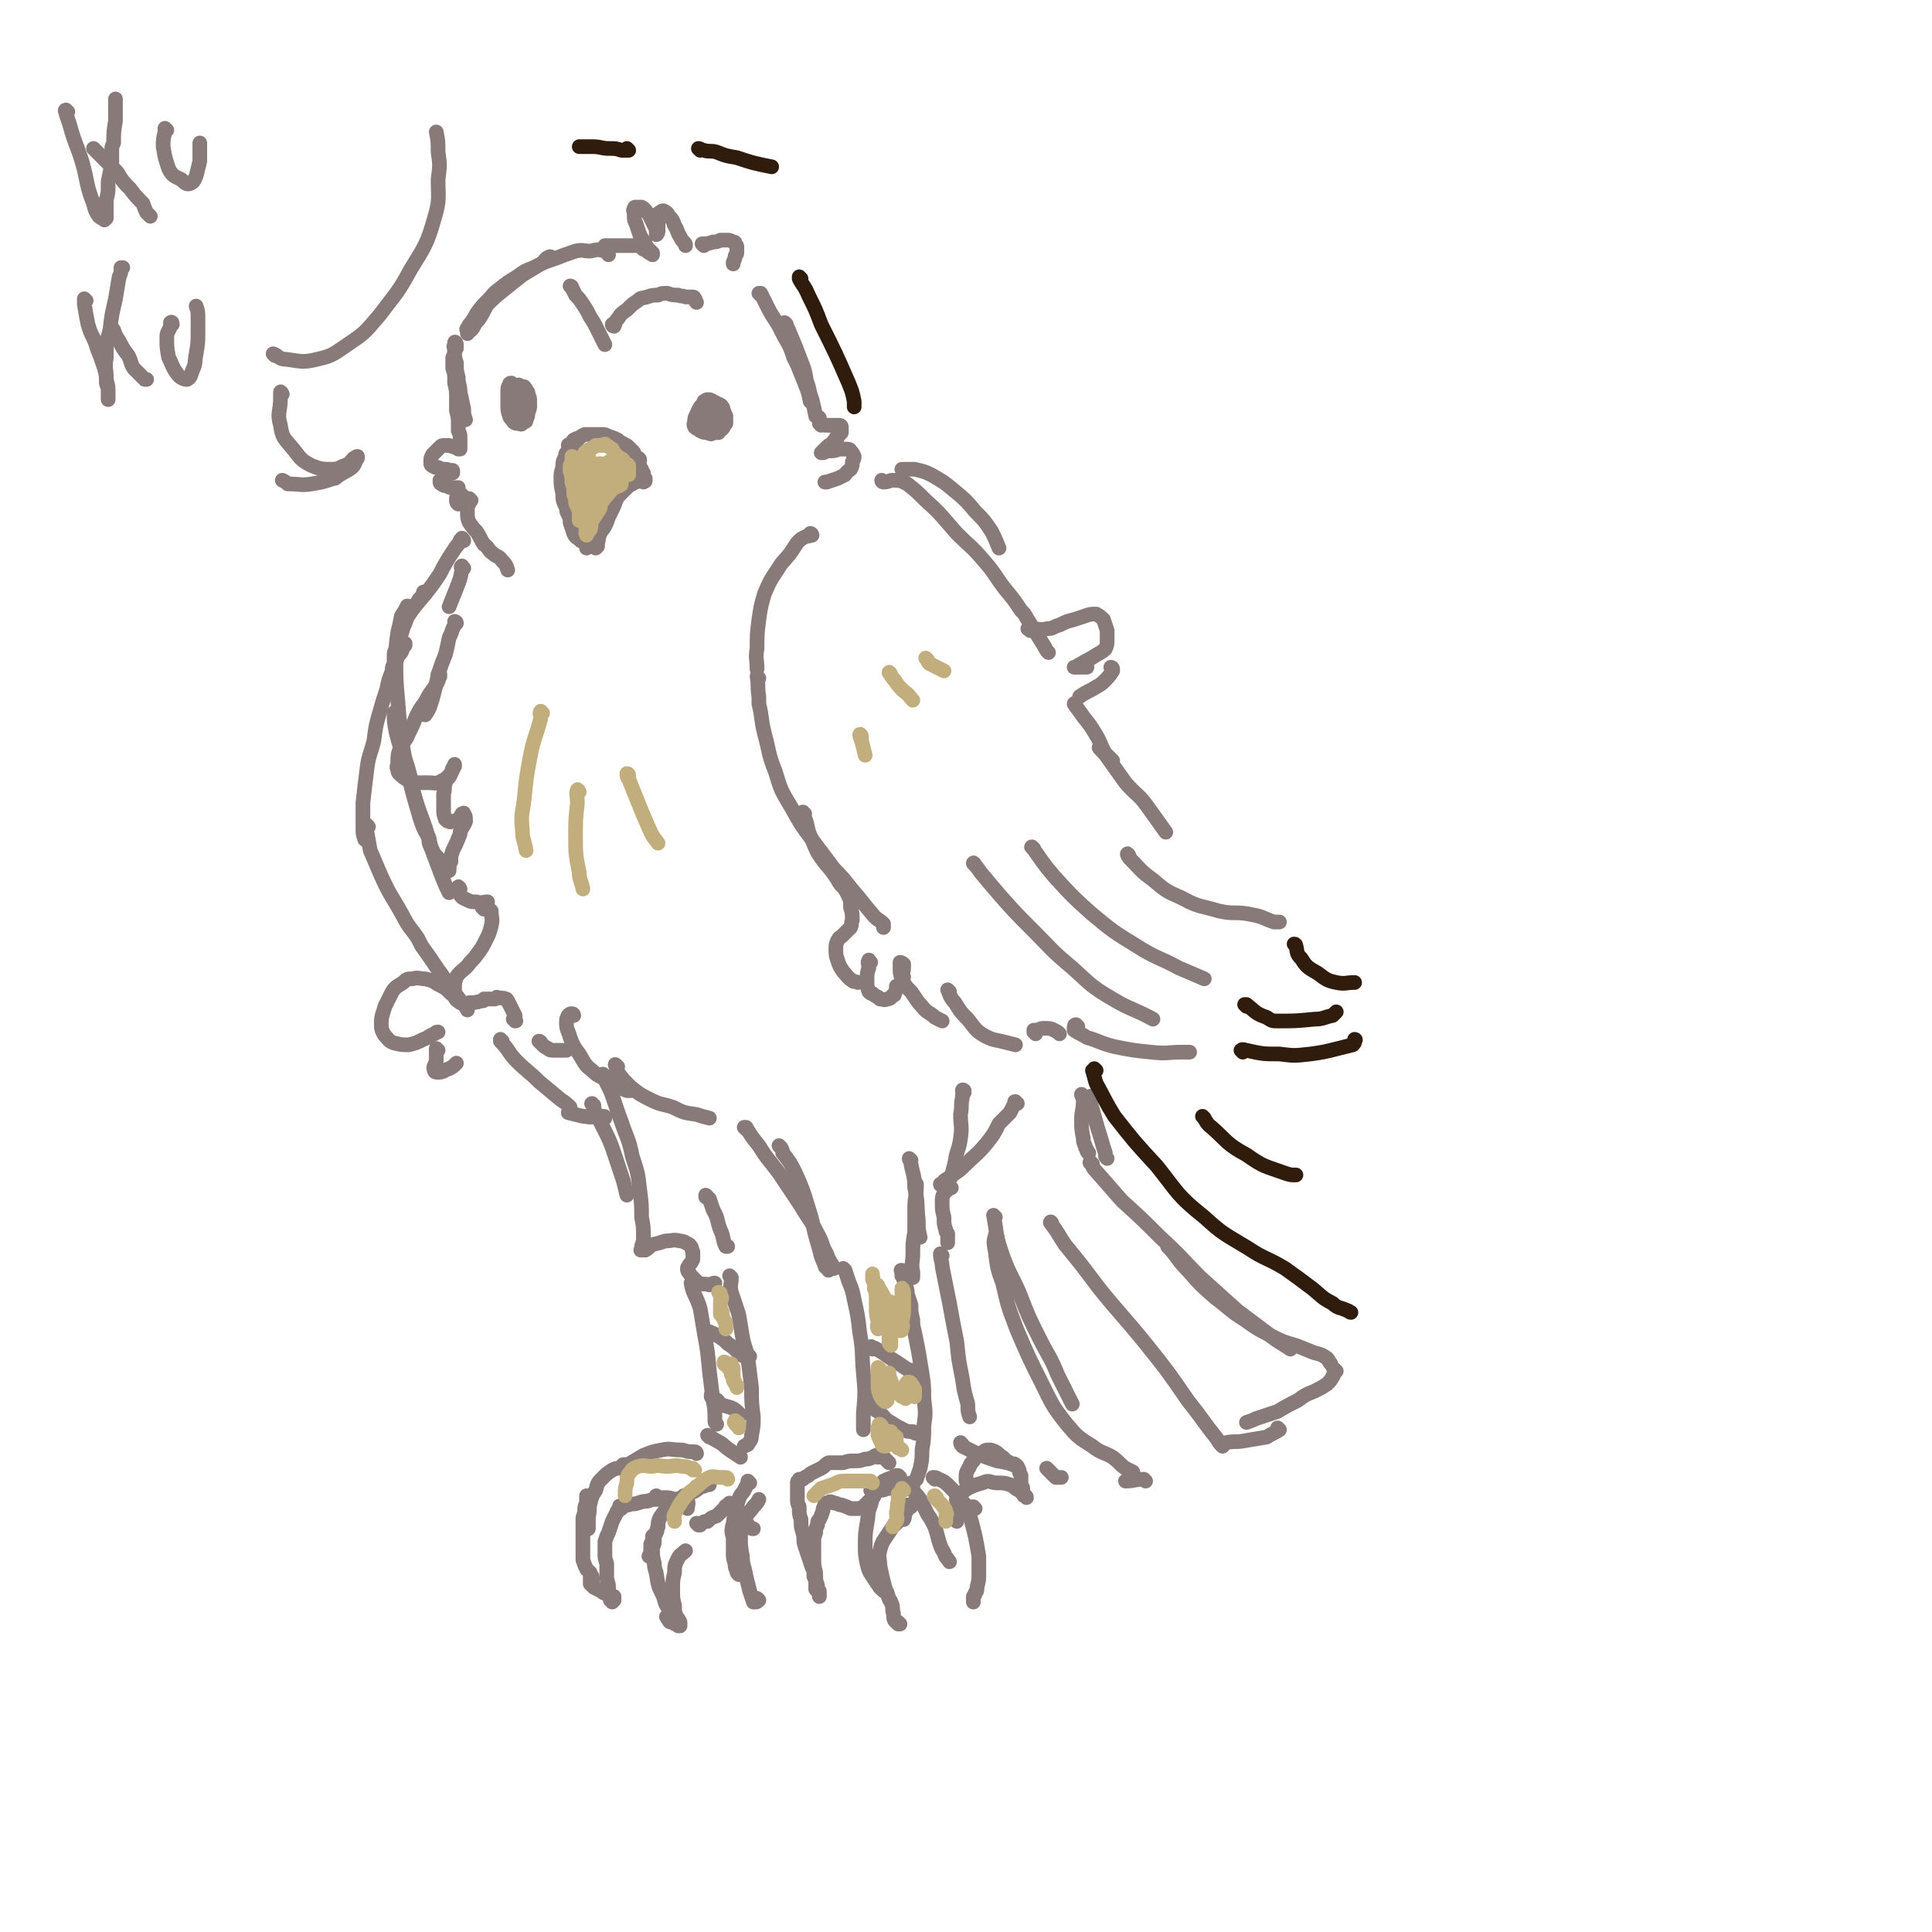 <svg viewBox='0 0 1054 1054' version='1.1' xmlns='http://www.w3.org/2000/svg' xmlns:xlink='http://www.w3.org/1999/xlink'><g fill='none' stroke='rgb(135,122,121)' stroke-width='8' stroke-linecap='round' stroke-linejoin='round'><path d='M315,245c0,0 0,-1 -1,-1 0,0 0,1 0,1 -1,0 -1,0 -2,1 -1,0 -1,0 -2,1 0,0 0,0 -1,0 -1,1 0,2 -1,3 0,0 0,0 0,0 -1,2 -1,2 -1,5 -1,3 -1,3 -1,6 0,4 0,4 1,8 0,4 0,4 2,8 0,3 1,3 2,6 0,1 0,1 0,2 1,3 1,3 2,6 1,2 1,2 3,3 1,2 2,1 4,2 0,1 0,2 0,3 '/><path d='M311,244c0,-1 0,-1 -1,-1 0,-1 1,0 1,0 0,-1 0,-1 1,-1 1,-1 0,-1 1,-2 2,-1 2,-1 3,-1 1,-1 1,-1 3,-2 2,0 2,0 4,0 2,0 2,0 5,0 2,0 2,0 4,1 3,1 3,1 5,2 1,1 1,1 3,2 1,1 1,0 3,2 1,1 1,1 2,2 1,1 1,1 1,2 '/><path d='M349,251c0,-1 -1,-1 -1,-1 0,0 0,0 0,0 1,0 0,0 0,1 0,0 0,0 0,1 0,1 0,1 0,1 1,1 1,1 1,1 0,1 0,1 1,2 0,1 0,1 1,2 0,1 0,1 0,1 0,1 0,1 1,2 0,0 0,0 0,1 0,0 0,0 0,0 0,0 0,0 0,0 0,1 0,0 0,0 0,0 0,0 0,0 0,0 0,0 0,0 '/><path d='M351,263c0,-1 0,-1 -1,-1 0,-1 0,0 0,0 0,0 0,0 -1,0 -1,0 -1,0 -2,1 -1,0 -1,0 -2,1 -2,1 -2,1 -3,2 -2,2 -2,2 -4,4 -1,1 -1,1 -2,3 -1,3 -1,3 -2,5 -1,2 -1,2 -2,4 -1,3 -1,3 -2,5 -1,2 -2,2 -3,5 -1,2 0,2 -1,4 0,1 0,1 0,2 -1,1 -1,1 -1,1 '/><path d='M385,220c0,0 -1,-1 -1,-1 0,1 0,1 0,2 0,2 0,2 0,4 0,2 -1,2 0,4 1,2 1,2 3,3 1,1 1,1 2,2 0,0 1,0 1,0 1,0 1,0 2,-1 1,-1 1,-1 1,-2 0,-2 0,-2 0,-4 0,-2 1,-3 0,-4 -1,-3 -2,-3 -4,-4 -1,-1 -2,-1 -3,-1 -1,0 -2,1 -2,2 -2,2 -2,3 -2,5 -1,2 -1,2 -1,4 1,2 1,3 2,4 0,1 1,2 2,2 2,1 2,0 4,1 1,0 1,0 3,0 1,-1 0,-1 1,-2 1,0 1,0 1,0 1,-1 1,-2 2,-3 0,-2 0,-2 0,-4 -1,-2 -1,-3 -2,-4 -2,-2 -2,-2 -5,-3 -1,0 -2,-1 -3,0 -1,0 -1,1 -1,2 -1,2 0,2 0,4 '/><path d='M283,212c0,0 -1,0 -1,-1 0,0 0,1 0,1 -1,0 -1,0 -2,0 0,0 0,0 0,0 -1,2 -1,2 0,4 0,2 0,2 1,3 1,2 1,2 2,4 0,1 0,1 1,2 1,0 1,0 1,0 1,0 1,0 1,-1 1,-2 1,-2 2,-4 0,-1 1,-2 0,-3 0,-2 0,-2 0,-3 -1,-1 -1,-2 -2,-3 -1,0 -1,0 -3,-1 0,0 -1,0 -1,1 -1,1 -1,1 -2,2 0,2 0,2 0,4 0,4 0,4 1,8 1,2 1,2 2,3 1,0 1,1 2,1 1,-1 1,-1 1,-1 1,-2 1,-2 1,-4 1,-2 1,-2 1,-4 0,-2 1,-2 0,-4 -1,-1 -1,-1 -3,-2 -2,-2 -2,-1 -4,-3 -1,-1 -1,-1 -2,-2 -1,0 -1,0 -1,1 -1,1 -1,2 -1,4 0,3 1,3 1,5 1,3 1,3 2,5 0,1 0,1 1,2 1,0 1,0 2,0 1,0 1,1 2,0 1,0 1,0 2,-1 1,-1 1,-1 1,-2 0,-2 0,-2 0,-4 0,-1 0,-2 -1,-3 -1,-1 -1,-1 -2,-2 -2,-1 -2,-1 -3,-1 -1,1 -1,1 -1,3 -1,1 -1,1 -1,3 0,3 0,3 1,6 0,2 1,2 2,4 1,0 1,1 2,1 0,0 0,0 1,0 1,0 1,0 1,-1 1,-2 1,-2 1,-4 1,-2 1,-2 1,-4 0,-2 0,-2 -1,-4 -1,-2 -1,-2 -3,-4 -2,-1 -2,-2 -4,-2 -1,0 -1,-1 -2,0 -1,1 -1,2 -2,4 0,3 0,3 0,6 0,3 0,3 1,6 0,1 1,1 2,3 1,1 1,1 3,1 1,0 1,1 2,0 1,-1 1,-1 1,-2 1,-2 1,-2 2,-4 1,-3 1,-3 1,-6 0,-2 0,-2 -1,-4 -1,-1 -1,-1 -3,-2 -1,-1 -1,0 -2,-1 '/><path d='M385,222c0,0 -1,-1 -1,-1 0,0 1,0 1,0 -1,0 -1,0 -2,0 0,1 -1,1 -1,2 -1,2 -1,2 -1,3 0,2 0,2 0,5 0,1 0,2 1,3 1,1 1,1 2,1 1,1 1,1 2,1 1,0 2,0 3,0 1,-1 1,-1 2,-2 0,-1 1,-1 1,-2 0,-1 0,-1 0,-3 0,-2 0,-2 -1,-4 0,-1 0,-2 -1,-3 -1,-1 -1,-1 -3,-2 -1,0 -1,0 -2,0 -2,1 -2,1 -3,2 -1,2 -1,2 -2,4 0,1 -1,1 -1,3 0,2 -1,2 0,4 1,1 2,1 3,2 2,1 2,1 4,1 2,1 2,1 3,0 2,0 2,-1 3,-2 1,-2 1,-2 1,-4 1,-2 1,-2 1,-4 0,-2 1,-3 0,-4 -1,-2 -2,-1 -4,-2 -1,-1 -2,-1 -3,0 -1,0 -1,0 -1,1 -1,1 -1,1 -1,2 0,1 0,1 0,1 '/><path d='M301,141c0,0 0,-1 -1,-1 -3,1 -2,2 -5,4 -5,3 -5,3 -10,6 -5,4 -5,4 -10,8 -5,4 -5,4 -9,8 -2,3 -2,4 -4,7 -1,2 -2,2 -3,4 -1,2 -1,2 -2,3 -1,1 -1,1 -2,1 0,0 0,1 0,1 0,0 0,0 0,0 0,-1 0,-1 0,-2 0,0 -1,0 0,-1 1,-2 1,-2 2,-3 2,-3 2,-3 3,-5 3,-4 3,-4 6,-7 3,-3 3,-4 6,-6 5,-4 5,-4 10,-7 4,-3 4,-3 9,-5 6,-3 6,-3 12,-5 5,-2 5,-2 11,-4 4,-1 4,0 8,0 4,-1 5,-1 8,0 1,0 1,1 2,2 '/><path d='M331,135c0,0 -1,-1 -1,-1 0,0 1,0 2,0 4,0 4,0 7,0 3,0 3,0 6,0 2,0 2,0 4,0 1,1 1,1 2,2 1,0 1,0 2,1 1,1 1,1 2,1 0,1 0,0 1,1 0,0 0,0 0,0 0,0 0,0 0,0 0,-1 0,-1 0,-1 -1,-1 -1,-1 -2,-2 -1,-1 -1,-1 -2,-3 -2,-3 -2,-3 -3,-5 -1,-3 -1,-3 -2,-6 -1,-2 -1,-2 -1,-4 0,-1 0,-1 0,-2 0,-1 -1,-1 0,-2 0,-1 0,-1 1,-1 1,0 2,0 3,0 2,1 2,2 4,4 1,2 1,2 2,4 1,2 1,2 2,4 0,1 0,1 0,2 1,1 0,1 0,1 0,0 0,0 0,0 1,-1 1,-1 1,-2 0,-2 0,-2 0,-4 0,-2 -1,-2 0,-4 0,-1 0,-2 1,-2 1,-1 1,-1 2,-1 2,1 2,1 3,3 2,2 2,2 3,5 2,3 1,3 3,6 1,2 1,2 2,3 1,1 1,1 1,2 '/><path d='M384,134c0,0 -1,-1 -1,-1 0,0 1,0 1,0 2,0 2,0 5,-1 2,0 2,0 4,-1 2,0 2,0 4,0 1,0 1,0 3,1 1,0 1,0 1,1 1,1 1,1 1,2 0,1 0,1 0,3 0,1 -1,1 -1,2 0,1 0,1 -1,3 0,0 0,0 0,1 '/><path d='M312,157c0,0 -1,-1 -1,-1 0,0 1,0 1,1 1,2 1,2 2,4 2,2 2,2 4,5 2,3 2,3 4,7 2,3 2,3 4,7 1,2 1,2 2,4 1,2 1,2 2,4 '/><path d='M335,178c0,0 -1,0 -1,-1 0,0 1,1 1,1 1,-2 0,-2 2,-4 2,-3 2,-3 5,-5 3,-3 3,-3 6,-5 2,-2 2,-1 5,-2 3,-1 3,-1 6,-1 2,-1 2,-1 5,-1 3,1 3,1 6,1 2,1 2,0 4,1 2,0 2,0 4,0 1,0 1,1 1,1 1,1 0,1 1,2 '/><path d='M249,188c0,-1 -1,-2 -1,-1 0,1 0,2 0,4 0,4 0,4 1,7 0,4 0,4 1,8 0,4 1,4 1,8 1,4 1,5 2,9 0,3 0,3 1,6 '/><path d='M249,190c-1,0 -1,-1 -1,-1 -1,0 0,0 0,1 0,3 0,3 -1,5 0,3 0,3 0,6 1,3 1,3 1,6 0,1 0,1 0,2 1,4 1,4 1,8 0,4 0,4 0,7 1,4 1,4 1,7 0,2 0,2 0,4 1,2 1,2 1,4 0,1 0,1 0,2 0,1 0,1 0,2 0,1 0,1 0,1 0,0 0,0 0,1 0,0 0,0 0,0 0,0 0,0 0,0 0,0 0,0 0,0 0,0 0,0 -1,0 -1,-1 -1,-1 -2,-1 -1,-1 -1,0 -3,-1 -1,0 -1,0 -2,0 -2,0 -2,0 -3,1 -1,1 -1,1 -2,2 -1,1 -1,1 -2,2 -1,2 -1,2 -1,3 0,1 0,1 0,2 0,0 0,1 1,1 1,1 1,1 3,1 2,1 2,1 4,1 1,0 1,0 2,1 1,0 2,-1 2,0 0,0 0,0 0,1 '/><path d='M243,262c0,-1 -1,-1 -1,-1 0,0 0,0 0,0 -1,1 -1,1 -2,1 0,1 0,1 0,1 0,1 1,1 1,1 1,1 1,1 3,1 1,1 1,1 3,1 1,0 1,0 3,0 '/><path d='M253,271c-1,0 -1,-1 -1,-1 -1,0 0,0 0,0 0,1 -1,1 -2,1 -1,0 -1,0 -1,1 0,0 0,0 0,1 0,1 0,1 1,2 '/><path d='M257,273c0,0 -1,-1 -1,-1 0,0 0,0 0,1 0,2 0,2 -1,3 0,2 0,2 0,4 0,2 0,3 1,5 2,3 2,3 4,5 2,3 2,4 4,7 3,2 2,3 5,5 2,2 3,1 5,4 2,2 2,2 3,5 '/><path d='M448,232c0,0 -1,-1 -1,-1 0,0 0,0 1,0 1,1 2,1 3,1 2,0 2,0 4,0 1,0 1,0 3,0 0,0 1,0 1,1 0,0 0,0 0,1 0,0 0,0 0,0 0,1 0,1 0,2 -1,1 -1,1 -2,2 0,1 0,1 -1,1 -1,2 -1,1 -2,3 -2,1 -2,1 -4,3 0,0 0,0 0,0 -1,1 -1,1 -2,2 0,0 0,0 1,0 1,0 1,-1 3,-1 3,0 3,0 6,-1 2,0 2,0 4,0 2,0 2,1 2,1 1,1 1,1 2,3 0,1 0,1 -1,3 0,2 0,2 -1,4 -1,1 -2,1 -3,3 -2,1 -2,1 -4,2 -3,1 -3,1 -6,2 -1,0 -1,0 -1,0 '/><path d='M429,177c0,0 -1,-1 -1,-1 1,2 2,3 3,6 3,7 3,7 6,15 2,5 2,5 3,11 2,5 1,5 3,10 1,4 1,4 2,9 1,0 1,0 2,1 '/><path d='M415,161c0,0 -1,-1 -1,-1 0,0 1,0 1,0 2,4 2,4 4,8 3,6 4,6 7,12 1,2 1,2 2,4 3,5 3,5 5,11 1,2 1,2 2,4 2,5 2,5 4,10 2,5 2,5 3,10 '/><path d='M253,310c-1,0 -1,-2 -1,-1 -1,0 0,1 0,2 -1,5 -1,5 -3,10 -2,5 -2,5 -4,10 '/><path d='M253,295c0,-1 -1,-1 -1,-1 0,-1 0,0 0,0 0,1 -1,0 -1,1 -1,2 -1,2 -2,3 -2,3 -2,3 -4,6 -3,5 -3,5 -5,9 -4,6 -4,6 -8,11 -5,6 -5,6 -10,12 '/><path d='M232,324c0,0 -1,-1 -1,-1 0,0 1,1 0,1 -1,2 -2,2 -3,4 -2,3 -2,3 -4,6 -2,3 -2,3 -3,6 -2,4 -1,4 -3,8 -1,3 -1,3 -2,6 -1,2 -1,2 -1,4 0,2 0,2 0,4 0,1 -1,1 -1,3 '/><path d='M223,332c0,-1 -1,-2 -1,-1 -1,2 -1,2 -3,5 -1,5 -1,5 -2,9 -1,7 -1,7 -1,14 0,11 0,12 1,23 1,13 1,13 3,27 2,11 2,11 5,23 2,7 2,7 4,14 2,6 2,6 5,11 1,5 1,5 3,9 1,1 1,1 2,2 '/><path d='M216,390c0,0 -1,-2 -1,-1 0,4 0,5 1,10 2,9 3,9 6,18 3,10 2,10 5,20 3,10 4,10 7,21 0,2 0,2 1,4 3,8 3,8 6,16 2,5 2,5 4,9 '/><path d='M249,340c0,0 -1,-1 -1,-1 0,0 1,0 1,1 -1,1 -1,1 -2,3 -1,3 -1,3 -2,5 -1,5 -1,5 -2,9 -2,5 -2,5 -4,11 -1,5 -1,5 -2,9 -1,4 -1,4 -2,7 -1,3 -1,3 -3,6 '/><path d='M240,369c0,0 -1,-1 -1,-1 0,0 1,0 1,0 -1,4 -1,4 -3,7 -3,4 -3,4 -5,8 -3,4 -3,4 -5,8 -2,5 -2,5 -4,9 -2,5 -3,4 -5,9 -1,3 -1,3 -1,7 0,2 -1,2 0,4 0,2 1,2 3,4 3,2 3,2 7,3 3,0 3,0 7,0 3,0 4,1 7,-1 2,-1 2,-1 4,-3 2,-2 1,-2 2,-4 1,-1 1,-1 1,-2 0,0 0,0 0,1 -1,2 -1,2 -2,4 -1,3 -2,2 -3,5 -1,3 0,3 -1,6 0,1 0,1 0,2 0,3 0,3 0,7 0,2 0,2 1,5 1,1 1,1 2,1 1,1 1,0 1,0 2,0 2,0 3,0 2,-2 2,-2 3,-4 1,0 1,-1 1,0 1,1 1,2 1,4 -1,3 -2,3 -3,6 0,0 0,1 0,1 -2,5 -2,5 -4,9 -1,3 -1,3 -1,6 -1,2 -1,2 -1,5 0,0 0,0 0,0 '/><path d='M251,485c0,0 -1,-2 -1,-1 0,1 0,2 1,4 1,2 2,2 4,3 2,1 2,1 5,1 3,1 3,0 6,0 '/><path d='M493,257c0,0 -1,-1 -1,-1 0,0 0,0 1,0 3,0 3,0 6,0 4,1 5,1 9,3 7,4 7,4 13,9 6,5 6,5 11,11 5,5 5,5 9,11 2,4 2,4 4,9 '/><path d='M482,263c0,0 -1,0 -1,-1 0,0 0,1 1,1 3,0 3,-1 5,-1 4,0 4,0 8,2 5,4 5,4 10,9 9,8 9,9 17,18 7,7 8,7 14,14 7,8 6,8 12,16 5,6 5,6 9,12 2,2 2,2 3,4 5,8 5,8 10,16 1,2 1,2 2,3 '/><path d='M562,344c0,-1 -2,-1 -1,-1 0,-1 1,0 2,0 4,0 4,1 8,0 4,0 3,-1 7,-2 4,-2 4,-2 8,-3 3,-1 3,-1 6,-2 3,-1 3,-1 6,-1 2,1 3,2 4,3 1,3 1,3 2,6 0,2 0,2 0,5 0,2 0,3 -1,5 -2,2 -3,2 -6,4 -3,2 -4,2 -7,4 -2,1 -2,1 -3,2 0,0 -1,0 -1,0 1,0 1,0 2,0 2,0 2,0 5,0 '/><path d='M607,365c0,0 -1,-1 -1,-1 0,0 1,0 1,1 0,0 0,1 0,1 -2,3 -2,3 -5,6 -2,2 -3,2 -6,4 -4,2 -4,2 -7,4 '/><path d='M587,385c0,0 -1,-2 -1,-1 2,3 3,4 5,7 4,5 4,5 7,10 3,5 2,5 5,10 2,2 2,2 4,4 '/><path d='M601,409c-1,0 -2,-2 -1,-1 1,2 2,2 4,5 5,7 5,7 10,14 6,7 7,6 12,13 5,7 5,7 10,14 '/><path d='M443,292c0,0 0,-1 -1,-1 0,0 0,0 0,1 -1,1 -1,0 -3,1 -2,1 -2,1 -4,3 -2,3 -2,3 -4,6 -4,5 -4,4 -7,9 -4,6 -4,6 -7,13 -2,7 -2,7 -3,14 -1,8 -1,8 -1,16 -1,5 0,5 0,11 '/><path d='M414,370c0,0 -1,-1 -1,-1 0,0 0,0 0,0 1,5 0,5 1,11 0,2 0,2 0,4 2,8 1,8 3,16 3,11 2,11 6,21 3,10 3,10 9,20 5,9 5,9 11,17 6,8 6,8 12,16 7,7 6,7 13,15 4,5 4,5 9,11 2,2 3,2 5,4 0,1 0,1 0,2 '/><path d='M439,444c0,0 -1,-1 -1,-1 0,0 0,1 1,3 2,5 1,5 3,10 2,4 2,5 4,9 5,8 6,7 11,15 2,4 3,3 5,7 2,4 2,4 2,8 1,3 1,4 1,7 -1,2 0,2 -1,4 -2,2 -2,2 -4,4 -2,2 -2,1 -3,3 -1,2 -1,3 -1,5 0,3 0,3 1,6 1,3 1,3 3,6 2,2 2,3 5,5 1,1 1,0 3,1 '/><path d='M475,525c-1,0 -1,-2 -1,-1 -1,1 0,2 0,4 -1,3 -1,3 -1,7 0,3 0,3 1,6 1,1 1,1 2,1 1,1 1,1 3,2 0,0 0,0 1,1 2,0 2,1 4,0 2,0 2,-1 3,-2 1,0 1,0 1,-1 1,-2 1,-2 1,-4 '/><path d='M493,533c-1,-1 -1,-1 -1,-1 -1,-1 0,0 0,0 1,-2 1,-3 1,-6 0,0 -1,-1 -2,-1 0,1 0,2 0,3 0,3 0,3 1,6 2,4 2,4 5,7 3,4 3,5 6,8 3,4 4,3 7,6 2,1 2,1 4,2 '/><path d='M518,541c0,0 -1,-1 -1,-1 1,2 1,4 4,7 3,5 3,5 7,9 4,5 4,6 9,9 4,2 4,2 9,3 4,1 4,1 8,2 '/><path d='M565,564c0,-1 0,-1 -1,-1 0,0 1,0 1,0 0,0 -1,0 -1,-1 0,0 1,0 2,0 2,-1 2,-1 4,-1 3,0 3,0 5,1 2,1 2,1 3,2 '/><path d='M588,560c-1,0 -1,-1 -1,-1 -1,0 -1,1 -1,2 0,0 0,1 0,1 3,2 4,2 7,4 7,2 7,3 15,5 10,2 10,2 20,3 9,1 9,0 17,0 2,0 2,0 4,0 '/><path d='M532,472c0,0 -1,-2 -1,-1 1,1 2,2 4,5 5,6 5,6 11,13 8,9 8,9 17,18 11,11 10,11 22,21 10,9 10,10 22,17 10,6 11,5 22,11 '/><path d='M564,463c0,0 -2,-1 -1,-1 5,7 6,9 12,16 10,11 10,11 20,20 12,10 12,10 25,18 11,7 12,6 23,12 7,3 7,3 14,6 '/><path d='M616,467c0,0 -1,-2 -1,-1 0,0 0,1 2,3 5,5 5,6 12,11 7,6 7,6 16,10 9,5 10,4 20,7 9,2 9,0 18,2 6,1 6,2 12,4 2,0 2,0 3,0 '/><path d='M264,496c0,0 -1,-1 -1,-1 0,0 0,0 1,0 1,0 1,0 2,0 1,1 1,1 2,2 0,4 1,4 0,8 -1,4 -1,4 -3,8 -2,4 -2,4 -5,8 -2,3 -3,3 -5,6 -3,3 -4,3 -6,6 -1,3 -1,3 -1,7 -1,2 -1,2 0,4 1,2 2,2 3,3 2,1 3,1 5,0 3,0 3,0 7,-1 1,0 1,0 1,-1 3,0 3,0 6,0 1,-1 1,-1 1,-1 3,1 3,0 5,1 1,0 0,1 1,1 1,2 1,2 2,4 0,0 0,0 0,0 1,2 1,2 2,4 0,0 0,0 0,0 0,1 0,1 0,2 0,0 0,0 0,0 0,1 1,1 0,1 0,0 0,0 0,0 0,-1 0,-1 -1,-1 0,0 0,0 0,0 '/><path d='M295,569c0,0 -1,-1 -1,-1 1,0 1,1 2,2 1,1 1,1 3,2 1,1 1,1 3,1 3,0 3,0 7,0 '/><path d='M313,554c0,0 0,-1 -1,-1 -1,0 -1,0 -2,1 -1,2 -1,2 -1,4 0,4 1,4 2,8 2,5 2,5 5,9 3,5 3,6 7,9 4,4 5,3 10,6 4,3 4,3 9,5 1,0 1,0 2,0 '/><path d='M337,582c-1,0 -2,-2 -1,-1 0,1 0,2 1,4 3,4 3,4 7,8 5,4 5,4 11,7 6,3 6,2 12,4 6,3 6,3 13,4 3,1 3,1 7,2 '/><path d='M324,603c0,0 -2,-1 -1,-1 2,6 3,7 6,13 4,8 4,8 7,17 2,6 2,6 4,12 1,4 1,4 2,8 '/><path d='M330,587c-1,0 -1,-1 -1,-1 -1,0 0,0 0,1 2,4 2,4 4,8 3,8 3,9 6,17 3,9 4,9 6,19 3,9 3,9 4,18 1,8 1,8 1,15 1,5 1,5 1,11 0,2 0,2 -1,5 0,1 0,1 0,2 0,0 -1,0 0,0 1,0 1,0 2,0 2,-1 2,-2 4,-3 4,-1 4,-1 7,-2 4,0 4,-1 8,0 2,0 3,1 5,2 2,2 1,2 2,4 0,2 0,2 0,4 -1,2 -1,2 -2,3 0,1 -1,1 -1,2 0,2 1,2 2,4 1,1 1,1 3,3 0,0 0,1 1,1 3,1 3,0 6,1 1,0 1,-1 3,-1 '/><path d='M386,653c0,0 -1,-1 -1,-1 0,0 0,0 0,1 1,1 1,0 2,1 1,3 1,3 2,6 3,5 2,6 4,11 2,4 1,5 3,9 0,0 0,0 1,0 '/><path d='M407,616c0,-1 0,-1 -1,-1 0,0 1,0 1,0 3,5 3,5 7,10 5,8 5,7 11,15 6,9 6,9 12,18 4,7 5,7 9,15 3,5 2,6 5,11 1,3 1,3 3,6 0,1 0,1 1,2 '/><path d='M426,626c0,0 -1,-1 -1,-1 1,1 2,2 2,4 4,5 4,5 7,11 4,9 4,9 7,19 3,9 2,9 5,19 2,6 1,6 4,12 0,2 1,1 2,3 '/><path d='M526,596c0,-1 -1,-1 -1,-1 0,-1 1,0 1,0 -1,2 -1,2 -1,4 -1,4 0,4 -1,9 0,6 1,6 0,13 -1,7 -2,6 -3,13 -1,4 -1,4 -2,8 '/><path d='M555,602c-1,0 -1,-1 -1,-1 -1,0 0,0 0,0 0,1 0,1 -1,2 -1,2 -1,2 -2,4 -3,3 -3,3 -6,6 -3,6 -3,6 -7,11 -5,6 -6,6 -12,12 -4,4 -4,3 -9,7 -2,1 -2,1 -3,3 -1,0 -1,0 -1,0 0,1 1,0 1,0 '/><path d='M519,648c0,0 -1,-1 -1,-1 0,0 0,0 0,0 -1,1 -1,1 -1,2 -1,1 -1,1 -2,2 -1,2 -1,2 -1,5 0,4 0,4 1,8 0,4 0,4 1,7 0,1 0,1 1,2 0,3 0,3 0,5 '/><path d='M500,647c0,-1 -1,-1 -1,-1 0,-1 1,0 1,0 0,7 -1,7 -1,13 0,7 0,7 0,13 -1,6 -1,6 -1,12 0,5 -1,5 0,10 0,2 0,2 0,3 '/><path d='M497,633c0,0 -1,-1 -1,-1 0,1 1,1 1,3 1,6 2,6 2,13 2,9 1,9 2,18 0,5 0,5 1,9 '/><path d='M461,693c0,0 -1,-1 -1,-1 0,0 0,0 1,1 0,0 0,0 0,0 1,3 1,3 2,6 2,5 2,5 3,10 2,9 2,9 3,18 2,11 1,11 2,22 1,11 1,11 0,22 0,5 0,5 0,9 '/><path d='M493,694c-1,0 -1,-1 -1,-1 -1,0 0,0 0,0 0,1 0,2 0,3 0,0 0,0 1,1 0,0 0,0 0,1 1,2 1,2 1,3 1,3 1,3 1,5 1,3 1,3 2,6 0,4 0,4 1,8 0,3 0,3 1,7 1,5 1,5 2,10 1,6 1,6 2,12 1,7 1,7 1,14 1,8 1,8 0,15 0,7 0,7 -1,13 0,5 0,5 -1,10 -1,3 -1,3 -2,6 '/><path d='M476,736c0,-1 -1,-2 -1,-1 2,0 3,1 5,2 5,3 4,3 9,6 3,2 3,2 6,4 2,1 2,0 4,1 2,0 2,0 3,0 '/><path d='M476,765c0,0 -1,-2 -1,-1 0,0 0,1 1,3 1,2 1,2 3,3 4,3 3,4 7,6 3,2 3,2 7,4 2,1 2,1 5,1 1,1 1,1 3,1 '/><path d='M481,794c0,0 -1,-1 -1,-1 1,1 2,2 3,3 1,1 1,1 2,2 '/><path d='M378,701c0,0 -1,-1 -1,-1 1,6 3,7 5,14 1,6 1,6 2,12 2,11 2,11 3,22 1,8 1,8 2,16 1,5 1,5 1,11 0,1 0,1 1,2 '/><path d='M399,697c0,0 -1,-1 -1,-1 0,0 0,0 1,1 0,4 -1,4 0,8 2,6 2,6 4,12 1,6 1,6 2,12 1,6 2,6 3,12 1,8 1,8 2,16 0,8 0,8 1,16 0,5 0,5 -1,10 0,3 -1,3 -2,5 -1,1 -1,0 -2,1 '/><path d='M388,728c0,-1 -1,-2 -1,-1 2,0 3,1 5,2 3,2 3,2 5,4 3,2 3,2 5,4 2,2 2,2 4,3 1,0 1,0 3,0 '/><path d='M389,762c-1,0 -1,-1 -1,-1 0,0 0,1 0,1 1,0 1,0 1,1 2,1 2,0 3,2 1,0 0,1 1,1 2,1 3,1 6,2 2,1 2,1 4,3 0,0 0,0 1,1 '/><path d='M387,784c0,0 -1,-1 -1,-1 2,1 3,2 5,3 4,2 4,3 7,5 3,2 3,2 6,4 '/><path d='M380,793c0,0 0,-1 -1,-1 -1,0 -1,0 -2,0 -3,0 -3,-1 -6,-1 -5,0 -5,-1 -10,0 -5,1 -5,1 -10,3 -5,3 -5,3 -10,6 '/><path d='M345,800c0,-1 0,-1 -1,-1 0,-1 0,0 -1,0 -2,0 -2,0 -3,0 -1,1 -1,1 -2,2 -2,0 -2,0 -4,1 -3,2 -3,2 -5,4 -3,3 -3,3 -4,7 -2,3 -2,3 -3,7 -1,4 0,4 -1,7 0,3 0,3 0,5 0,1 0,1 0,2 '/><path d='M321,817c0,0 0,-1 -1,-1 0,1 0,2 0,3 0,2 -1,2 -1,4 0,2 0,2 -1,5 0,4 0,4 0,8 0,4 0,4 0,8 0,4 0,4 0,7 1,3 1,3 2,5 0,0 0,0 0,0 1,1 1,1 2,2 0,1 0,1 0,1 0,1 0,1 0,1 0,0 0,0 1,0 0,1 0,1 0,1 0,0 0,0 0,0 0,0 0,0 0,0 1,1 0,0 0,0 0,0 0,0 0,1 0,0 0,0 0,0 0,0 0,0 0,0 -1,0 -1,0 -1,0 0,0 0,-1 0,-1 0,0 0,0 0,0 0,0 0,0 0,0 0,1 0,1 0,1 0,1 0,1 0,2 1,1 1,1 2,2 2,1 2,1 4,2 1,1 1,1 2,1 1,1 1,1 2,1 1,1 1,1 2,1 0,0 0,0 0,0 0,0 0,0 1,0 0,1 0,1 0,2 '/><path d='M334,874c0,0 -1,-1 -1,-1 0,0 0,0 0,0 0,-1 0,-1 0,-2 -1,-2 -1,-2 -1,-5 0,-3 -1,-3 -1,-6 0,-3 0,-3 0,-7 -1,-3 -1,-3 -1,-6 0,-3 0,-3 0,-6 1,-3 1,-3 2,-5 1,-3 1,-3 2,-6 1,-2 1,-2 2,-4 1,-1 0,-1 1,-2 '/><path d='M339,823c0,-1 -1,-1 -1,-1 0,-1 0,0 1,0 2,0 2,-1 4,-1 2,-1 2,0 5,-1 3,-1 3,-1 5,-1 3,-1 3,-1 6,-1 0,0 0,0 1,0 1,0 1,0 1,0 '/><path d='M359,817c0,0 -1,-1 -1,-1 0,0 0,1 0,1 2,0 2,0 4,0 3,0 3,0 6,1 2,0 2,0 4,1 1,0 2,-1 3,0 1,1 0,2 0,4 '/><path d='M381,812c0,0 -1,-1 -1,-1 0,0 0,1 0,1 1,0 1,0 2,-1 0,0 0,0 0,0 0,0 0,0 0,0 0,0 0,0 0,0 0,0 0,0 0,0 '/><path d='M387,810c0,0 -1,-1 -1,-1 0,0 0,0 0,0 0,1 0,1 -1,1 -1,1 -1,1 -3,1 -2,2 -2,2 -4,3 -2,1 -2,1 -5,2 -2,2 -3,1 -5,3 -2,1 -2,2 -4,4 -2,2 -2,2 -4,5 -1,2 -1,3 -1,5 -1,1 0,2 -1,3 0,1 -1,1 -1,1 0,1 -1,1 -1,1 0,1 0,2 0,3 -1,1 -1,1 -1,2 0,1 0,1 0,3 0,1 0,1 -1,3 0,0 0,0 0,0 '/><path d='M357,840c0,0 0,-1 -1,-1 0,0 1,1 1,2 0,2 -1,2 -1,4 0,4 0,4 1,8 0,2 0,2 1,5 1,7 1,7 4,13 1,4 1,4 3,7 1,2 1,2 2,4 '/><path d='M365,883c-1,0 -1,-1 -1,-1 -1,0 0,0 0,0 0,1 0,1 1,2 0,1 1,1 2,1 1,1 1,1 2,1 1,1 1,1 1,1 0,0 1,0 1,0 0,0 0,0 0,0 0,0 0,0 0,-1 0,0 0,0 0,0 0,-1 0,-1 0,-1 -1,-2 -1,-2 -2,-3 -1,-3 -1,-3 -1,-6 -1,-4 -1,-4 -1,-9 0,-5 0,-5 1,-9 0,-4 0,-4 2,-8 1,-2 2,-2 4,-4 0,0 0,0 0,0 '/><path d='M381,832c0,0 -1,-1 -1,-1 0,0 1,0 2,1 0,0 0,-1 1,-1 1,-1 1,-1 3,-1 2,-2 2,-2 5,-3 2,-2 2,-2 4,-4 1,-1 0,-1 2,-2 0,0 0,0 1,-1 0,0 0,0 0,1 1,0 0,0 1,1 0,1 0,1 1,1 1,1 2,0 3,1 1,1 1,2 1,3 2,2 2,2 3,3 1,2 1,2 2,3 1,1 1,1 2,1 '/><path d='M409,809c-1,-1 -1,-1 -1,-1 0,0 0,0 0,0 0,1 0,1 0,1 -1,2 -1,2 -2,4 -1,2 -2,2 -3,5 -2,6 -2,6 -3,13 -1,4 -1,4 0,8 0,4 0,4 0,8 0,3 0,3 1,6 0,2 0,2 1,4 0,1 0,1 1,2 '/><path d='M414,873c0,0 -1,-1 -1,-1 0,0 0,0 0,1 0,1 0,1 -1,1 0,0 0,0 -1,0 -1,-3 -1,-3 -2,-6 -1,-4 -1,-4 -2,-8 -1,-6 -2,-6 -2,-11 -1,-5 -1,-6 -1,-11 0,-4 0,-5 2,-9 2,-4 3,-4 5,-7 2,-2 2,-2 3,-4 '/><path d='M479,795c0,0 0,-1 -1,-1 -1,0 -1,1 -2,1 -2,1 -2,1 -4,1 -3,1 -3,1 -6,1 -3,0 -3,0 -6,1 -1,0 -1,0 -2,0 -3,0 -3,0 -6,0 -2,1 -2,2 -4,3 -2,1 -2,1 -4,2 -2,1 -2,1 -3,2 -2,1 -2,1 -3,2 -1,0 -1,0 -2,0 0,0 0,0 0,1 -1,0 -1,0 -1,1 0,1 0,1 0,3 0,2 0,2 0,5 0,3 0,3 1,5 0,4 0,4 1,7 0,4 0,4 1,7 1,4 0,4 1,7 1,3 1,3 2,6 1,3 1,3 2,6 1,2 1,2 1,5 1,2 1,2 1,4 0,2 0,2 0,3 1,0 1,0 1,1 '/><path d='M447,869c0,0 -1,-1 -1,-1 0,0 1,0 1,0 0,1 0,1 0,1 0,0 0,0 0,1 0,0 0,0 0,1 0,0 0,0 0,0 0,0 0,0 0,0 0,-1 0,-1 0,-1 -1,-3 -1,-3 -1,-5 -1,-3 -1,-3 -1,-7 -1,-4 -1,-4 -1,-8 0,-4 0,-4 0,-8 0,-3 0,-3 1,-6 0,-2 0,-2 1,-4 0,-2 0,-2 1,-3 1,-2 1,-2 2,-5 0,-1 0,-1 1,-3 0,-1 0,-1 1,-1 2,-1 2,-1 4,0 2,0 2,1 4,1 3,1 3,1 5,2 3,0 3,0 5,0 2,-1 2,-1 3,-2 1,-1 1,-1 2,-2 '/><path d='M476,814c0,0 0,-1 -1,-1 0,0 1,0 1,0 0,0 0,0 0,0 2,0 2,1 4,0 2,0 2,0 4,-1 1,0 1,0 2,0 '/><path d='M491,806c0,0 -1,-1 -1,-1 -2,0 -2,0 -3,1 -3,1 -3,1 -5,2 -2,3 -2,3 -4,6 -2,4 -2,3 -3,7 -2,5 -1,5 -2,10 -1,6 -1,6 -1,12 0,5 0,5 1,10 1,4 1,4 3,7 2,3 2,3 4,6 2,2 2,2 4,3 '/><path d='M491,886c-1,0 -1,0 -1,-1 -1,0 0,1 0,1 0,0 0,0 0,0 -1,-1 -1,-1 -2,-2 -1,-2 0,-3 -1,-5 0,-3 0,-3 -1,-5 0,-1 -1,-1 -1,-2 -2,-5 -2,-5 -3,-9 -1,-4 -1,-4 -2,-9 0,-4 -1,-4 0,-8 1,-4 1,-4 3,-7 2,-3 2,-3 4,-6 1,-1 1,-1 3,-3 0,0 0,0 1,-1 1,0 1,0 1,0 1,0 1,0 1,0 1,-2 0,-2 1,-4 1,-1 1,-1 1,-3 0,0 0,-1 0,-1 0,0 0,0 1,0 0,1 0,1 0,1 1,0 1,0 1,0 0,0 0,0 0,0 '/><path d='M498,810c0,0 -1,0 -1,-1 0,0 0,1 1,1 0,1 0,1 0,3 2,3 2,2 4,5 2,4 2,4 4,8 2,3 2,3 4,7 1,3 1,3 2,7 1,3 1,4 3,7 1,3 1,2 3,5 '/><path d='M510,807c0,-1 -1,-1 -1,-1 1,0 2,0 3,1 3,1 4,2 6,4 3,3 3,3 5,6 3,3 3,3 5,6 1,4 1,4 2,7 1,4 1,4 2,8 1,5 1,5 2,11 0,5 0,5 0,10 0,3 0,3 -1,7 0,2 0,2 -1,3 0,1 0,1 -1,2 0,1 0,1 0,3 0,0 0,0 0,0 '/><path d='M528,809c0,-1 -1,-1 -1,-1 0,0 0,0 0,0 0,-1 0,-1 0,-3 0,-2 1,-3 2,-5 1,-3 2,-2 3,-5 2,-1 1,-2 3,-2 2,-1 2,-2 4,-2 2,0 2,0 4,1 2,1 2,2 4,3 2,2 2,2 4,3 1,1 2,0 3,1 1,1 1,1 2,3 0,1 0,1 1,3 0,2 0,2 0,4 0,2 1,2 1,3 0,1 0,1 0,2 '/><path d='M560,817c0,-1 -1,-1 -1,-1 0,-1 0,0 0,0 0,0 0,0 0,0 0,0 0,0 0,0 -1,0 0,0 -1,-1 -1,-1 -1,-1 -2,-2 -3,-1 -2,-2 -5,-3 -3,-1 -3,-1 -7,-1 -4,0 -4,-2 -8,0 -7,2 -9,3 -14,8 -1,2 1,3 0,6 0,3 0,3 0,7 '/><path d='M532,823c-1,0 -1,-1 -1,-1 -1,0 -1,0 -2,1 -1,0 -1,0 -3,0 -1,-1 -1,-1 -3,-2 0,0 0,0 0,0 '/><path d='M221,352c0,-1 0,-1 -1,-1 0,0 1,0 1,0 0,1 0,1 -1,2 -1,3 -1,3 -3,5 -1,4 -2,4 -3,8 -2,5 -2,5 -3,10 -2,6 -2,6 -4,13 -2,7 -2,7 -3,15 -2,8 -3,8 -4,17 -1,8 -1,8 -2,17 0,7 0,7 0,14 0,3 0,3 1,6 '/><path d='M201,451c0,0 -1,-1 -1,-1 0,1 0,2 0,3 1,5 1,6 2,11 3,7 3,7 6,14 5,11 6,11 12,22 3,6 4,6 8,12 1,2 1,2 2,4 5,7 5,7 9,13 3,4 3,4 5,8 1,1 1,1 2,2 3,4 3,4 6,8 2,2 2,2 3,4 0,0 0,0 0,0 '/><path d='M250,545c-1,0 -1,0 -1,-1 -2,-1 -1,-1 -3,-2 -3,-3 -3,-3 -7,-5 -3,-2 -3,-2 -7,-3 -3,0 -4,-1 -7,0 -3,0 -3,0 -5,2 -3,2 -4,2 -6,5 -2,4 -2,4 -4,8 -1,4 -2,5 -2,9 0,3 0,4 2,7 2,2 2,3 5,4 4,1 4,1 8,1 4,-1 4,-1 8,-3 3,-1 3,-2 6,-3 1,-1 1,-1 2,-1 '/><path d='M239,573c0,0 -1,-1 -1,-1 0,3 0,4 0,7 -1,3 -2,3 -1,5 0,1 1,1 2,1 3,0 3,-1 6,-2 2,-1 2,-1 4,-3 '/><path d='M274,568c0,0 -1,0 -1,-1 0,0 0,1 0,1 5,5 4,6 9,11 6,6 6,5 12,11 6,5 6,5 12,10 3,2 3,2 5,4 '/><path d='M330,610c0,-1 0,-1 -1,-1 -2,0 -2,0 -4,0 -4,1 -4,0 -7,0 -4,-1 -4,-1 -8,-2 '/><path d='M596,599c-1,0 -1,-1 -1,-1 -1,1 0,2 0,4 2,7 2,7 4,14 2,6 2,7 4,13 0,2 0,2 1,3 '/><path d='M591,598c0,0 -1,-1 -1,-1 0,1 1,2 1,3 0,6 -1,6 -1,11 0,5 0,5 1,10 0,2 0,2 1,4 0,2 1,1 1,3 1,0 0,1 1,1 '/><path d='M596,635c-1,0 -2,-1 -1,-1 1,2 1,3 3,5 7,8 7,8 14,16 11,10 11,10 21,20 12,11 11,11 22,22 10,9 10,9 20,18 8,6 8,6 16,12 6,5 7,5 13,9 '/><path d='M638,681c0,0 -1,-2 -1,-1 5,5 5,7 11,13 7,8 7,8 15,15 8,6 8,7 16,12 7,5 7,5 15,9 6,3 6,3 13,5 5,2 5,2 10,4 4,1 4,1 7,3 1,1 1,2 2,3 '/><path d='M729,748c-1,0 -1,-1 -1,-1 -1,0 0,0 0,1 0,1 0,2 -1,3 -1,2 -1,2 -3,4 -3,2 -3,2 -7,4 -5,2 -5,2 -9,5 -6,3 -6,3 -11,6 -6,2 -6,2 -12,4 -2,1 -2,1 -5,2 '/><path d='M698,780c0,0 -1,-1 -1,-1 0,0 1,1 1,1 -3,2 -4,2 -7,4 -6,1 -6,1 -12,2 -5,1 -5,0 -10,1 '/><path d='M574,668c0,-1 -1,-2 -1,-1 4,5 4,6 8,12 9,11 9,11 18,23 12,15 13,15 26,31 12,15 12,15 23,31 8,10 8,11 16,21 1,2 1,2 3,4 '/><path d='M543,664c0,0 -1,-1 -1,-1 0,0 0,0 0,0 2,10 1,10 4,19 4,12 5,12 10,23 5,13 5,13 11,25 5,10 6,10 10,20 4,8 4,8 8,16 '/><path d='M544,675c0,0 -1,-2 -1,-1 -1,3 -1,4 0,9 1,8 1,9 4,17 3,13 3,13 8,26 6,14 6,14 13,28 6,12 6,13 14,23 6,7 6,7 14,12 5,4 6,3 11,6 4,3 4,4 7,6 2,1 2,1 4,2 '/><path d='M625,808c0,0 -1,-1 -1,-1 -5,0 -5,1 -10,1 '/><path d='M514,685c0,0 -1,-1 -1,-1 0,3 1,4 1,7 2,10 2,10 4,20 2,11 2,11 4,21 1,10 1,10 3,20 1,7 1,7 3,14 0,4 0,4 1,7 '/><path d='M525,788c0,0 -1,-1 -1,-1 0,0 0,1 1,2 4,2 4,2 8,4 5,2 5,2 11,4 6,1 6,1 11,3 '/><path d='M572,802c0,0 -1,-1 -1,-1 0,0 0,0 1,1 2,2 2,2 4,4 1,0 1,0 3,0 '/><path d='M154,215c0,0 -1,-2 -1,-1 0,1 0,2 0,3 0,8 -2,8 0,15 1,7 2,7 7,13 4,5 4,6 10,9 5,2 6,2 11,2 4,0 4,-1 7,-2 3,-1 3,-2 5,-4 1,0 1,-1 2,-1 0,0 0,1 0,1 -2,3 -1,3 -3,5 -4,3 -4,2 -8,5 -1,1 -1,1 -2,1 -6,2 -6,2 -12,3 -6,1 -6,0 -13,0 -1,-1 -1,-1 -3,-2 '/><path d='M150,194c0,0 -1,-1 -1,-1 3,1 3,3 7,3 8,1 9,2 17,0 9,-2 9,-3 18,-9 9,-6 9,-7 16,-15 9,-12 10,-12 17,-25 8,-13 9,-14 13,-28 3,-10 2,-11 2,-21 1,-8 1,-8 0,-15 0,-6 0,-6 -1,-11 '/><path d='M37,61c-1,0 -1,-1 -1,-1 -1,0 0,1 0,2 1,3 1,3 2,6 3,11 4,11 7,21 3,11 2,12 6,22 1,4 1,4 3,7 1,1 2,1 3,2 0,0 0,0 0,0 0,-1 1,-1 1,-1 0,0 0,0 0,0 0,-2 0,-2 0,-4 0,-3 0,-3 0,-6 1,-4 1,-4 1,-8 0,-1 0,-1 0,-2 1,-5 1,-5 2,-9 0,-4 0,-4 0,-9 0,-1 0,-1 1,-3 0,-6 0,-6 1,-12 0,-6 0,-6 0,-12 '/><path d='M52,82c0,0 -1,-1 -1,-1 0,0 0,0 1,1 2,2 2,2 4,4 4,4 4,4 8,8 3,5 3,5 7,9 3,4 3,4 7,8 1,3 1,3 2,5 1,1 1,1 2,2 '/><path d='M91,71c0,0 -1,-1 -1,-1 0,0 0,0 0,0 0,1 0,1 0,2 -1,4 -1,4 -1,8 1,6 1,6 3,12 2,4 3,4 7,6 2,2 3,3 5,2 2,-1 2,-2 3,-4 1,-4 1,-4 2,-8 0,-1 0,-2 0,-3 0,-3 0,-3 0,-6 0,0 0,0 0,-1 '/><path d='M47,164c0,0 -1,-1 -1,-1 0,1 0,2 0,3 1,6 1,6 2,11 2,7 3,6 5,13 2,5 2,5 4,11 1,4 1,4 1,8 1,3 1,3 1,5 0,2 0,2 0,3 0,1 0,1 0,1 0,0 0,0 0,-1 0,-2 0,-2 0,-4 0,-4 -1,-4 -1,-7 0,-5 -1,-5 0,-11 0,-8 0,-8 2,-15 1,-9 1,-8 3,-17 1,-6 1,-6 2,-12 1,-2 1,-2 1,-5 0,0 1,0 1,0 '/><path d='M62,180c0,0 -1,-1 -1,-1 0,0 0,1 1,1 1,3 1,3 3,6 2,4 2,4 5,8 2,4 1,4 3,7 3,3 3,3 6,6 0,0 1,0 1,0 '/><path d='M94,177c0,0 0,-2 -1,-1 0,0 0,1 0,2 -1,3 -2,3 -2,6 0,5 0,6 1,11 2,4 2,5 4,8 2,3 4,4 6,4 2,-1 2,-2 3,-5 2,-4 1,-4 2,-9 1,-6 1,-6 1,-11 0,-5 0,-5 0,-9 0,-3 0,-3 -1,-6 '/></g>
<g fill='none' stroke='rgb(194,174,124)' stroke-width='8' stroke-linecap='round' stroke-linejoin='round'><path d='M313,250c0,0 0,-1 -1,-1 0,1 0,1 0,2 0,2 0,2 -1,3 0,2 0,2 0,3 1,3 1,3 1,6 1,3 1,3 1,6 0,2 1,2 1,4 0,2 0,2 1,3 0,1 0,1 1,2 0,0 0,-1 1,-1 0,-1 1,-1 1,-2 0,-1 0,-1 0,-2 0,-2 0,-2 0,-3 0,-2 -1,-2 -1,-4 0,-2 0,-2 0,-4 0,-3 0,-3 1,-5 1,-2 1,-2 2,-4 0,-2 0,-2 1,-4 0,-1 0,-1 0,-3 0,0 0,0 0,0 0,0 -1,0 -1,0 0,1 0,1 0,2 -1,1 -1,1 -1,1 -1,2 -1,2 -1,4 -1,2 -1,2 -1,4 0,4 0,4 0,7 0,4 -1,4 -1,7 0,3 0,3 0,6 0,3 0,3 0,5 0,1 0,1 0,2 0,0 0,0 0,0 1,-2 1,-2 1,-3 0,-3 0,-3 0,-5 0,-2 0,-2 -1,-4 0,-3 0,-3 0,-6 0,-3 -1,-4 0,-7 0,-2 0,-2 0,-4 1,-2 1,-2 2,-4 0,0 0,0 1,-1 0,-1 0,-1 0,-2 0,-1 0,-1 1,-1 1,-1 1,-2 2,-2 2,-1 2,-1 3,-2 2,0 2,0 4,0 1,-1 1,-1 2,0 2,1 1,1 3,2 1,2 1,2 2,3 1,1 1,1 2,2 1,0 1,0 2,1 0,1 0,1 1,2 1,0 1,0 2,1 0,1 0,1 0,2 0,1 0,1 0,1 0,1 0,1 0,1 0,0 0,0 0,0 0,1 0,1 0,1 0,0 0,0 -1,0 0,0 0,0 -1,0 0,0 0,0 0,-1 -1,0 -1,0 -2,-1 0,-1 0,-1 -1,-2 0,-1 0,-1 -1,-1 -1,-1 -2,-1 -3,-1 -1,0 -1,1 -2,2 -2,3 -3,3 -4,6 -2,1 -2,1 -3,4 -1,2 -1,2 -1,5 -1,1 -1,1 -1,1 -1,2 -1,2 -1,4 -1,1 -1,1 -1,1 0,0 0,0 0,0 0,0 0,0 0,0 1,-2 1,-2 1,-4 2,-2 2,-2 3,-5 1,-3 1,-3 3,-6 2,-3 2,-2 3,-5 1,-1 1,-1 1,-3 1,0 0,-1 0,-1 0,0 0,0 0,0 -1,2 -1,2 -2,4 -2,2 -2,2 -3,5 -2,2 -1,2 -3,4 -1,2 -1,2 -2,5 -1,2 -1,2 -2,4 -1,2 -1,2 -2,5 0,1 0,1 0,2 0,1 0,1 0,1 0,0 0,0 0,0 1,-2 1,-2 1,-4 0,-3 0,-3 0,-5 0,-3 0,-3 -1,-6 0,-4 0,-4 0,-8 0,-4 -1,-4 0,-8 0,-1 0,-1 1,-3 0,-1 0,-1 0,-1 0,1 0,1 0,2 -1,3 -1,3 -1,6 -1,3 -1,3 -1,6 0,3 0,4 0,7 0,3 0,3 1,6 0,3 0,3 1,5 0,1 0,1 1,2 0,0 0,0 0,0 0,0 0,0 0,0 1,0 1,0 1,-1 0,-1 0,-2 1,-3 1,-2 1,-2 3,-5 2,-3 2,-3 4,-6 2,-3 2,-3 4,-7 1,-2 1,-2 2,-3 1,-1 1,-1 1,-1 0,0 0,0 0,0 0,1 0,1 0,1 0,1 -1,1 -1,2 0,0 -1,0 -1,1 -1,1 -1,1 -2,3 -1,3 -1,3 -2,5 -3,3 -3,3 -5,6 -2,3 -1,3 -3,6 0,2 -1,2 -1,4 -1,1 -1,1 -1,2 0,1 0,1 0,2 -1,2 0,2 0,3 0,1 -1,1 0,1 0,1 0,1 0,1 0,0 0,0 0,0 1,-2 1,-2 2,-3 1,-3 0,-3 1,-5 2,-3 2,-3 4,-6 1,-2 0,-3 2,-5 2,-3 2,-2 4,-5 1,-1 1,-1 2,-2 1,-1 1,-1 1,-1 1,0 1,0 2,-1 0,0 0,0 1,0 0,0 0,0 0,0 0,0 0,0 0,0 0,0 0,0 0,0 0,1 -1,0 -1,0 0,0 0,0 0,1 0,0 -1,0 -1,0 -1,1 -1,1 -2,1 -1,1 -1,1 -2,1 -1,1 -1,1 -2,1 -1,1 -1,2 -2,3 -1,0 -1,0 -2,1 -1,0 -1,0 -2,0 -1,0 -1,1 -1,1 -1,-1 -1,-1 -1,-1 -1,-1 -1,-1 -1,-3 0,-2 0,-2 0,-5 0,-2 0,-2 0,-4 0,-2 1,-2 1,-4 1,-1 1,-1 1,-2 1,0 0,-1 1,-1 0,0 1,0 1,0 1,0 1,0 2,0 1,1 1,1 2,1 1,1 1,1 2,1 1,0 1,0 1,1 1,0 1,0 2,0 0,1 0,1 0,2 '/></g>
<g fill='none' stroke='rgb(48,28,12)' stroke-width='8' stroke-linecap='round' stroke-linejoin='round'><path d='M678,574c0,-1 -1,-1 -1,-1 1,-1 2,0 3,0 9,2 9,2 18,2 8,1 8,1 17,0 7,-1 7,-1 15,-3 4,-1 4,-1 8,-2 1,-1 1,-1 1,-2 1,-1 0,-1 0,-1 '/><path d='M680,549c0,0 -1,-1 -1,-1 0,0 0,0 1,0 5,4 5,5 11,7 3,2 3,2 6,2 10,0 10,0 20,-1 5,0 5,-1 10,-2 1,-1 1,-1 2,-2 '/><path d='M707,516c0,0 0,-1 -1,-1 0,0 1,1 1,1 1,4 0,4 3,7 3,5 4,5 9,8 4,3 5,4 10,5 5,1 5,0 10,0 '/><path d='M598,584c0,0 -1,-1 -1,-1 0,0 0,0 0,1 0,0 -1,0 -1,0 1,3 1,4 2,7 5,9 5,10 10,18 11,14 11,14 23,27 12,15 11,16 26,28 11,10 11,9 24,17 9,6 10,5 20,11 7,5 7,5 15,11 5,4 5,5 11,8 3,3 4,2 8,4 1,0 1,1 2,1 '/><path d='M657,610c0,0 -1,-1 -1,-1 2,2 2,4 5,6 9,8 8,9 19,15 10,7 10,6 21,10 3,1 3,1 6,1 '/><path d='M437,152c0,0 -1,-1 -1,-1 0,0 0,0 0,1 2,4 3,4 5,9 4,8 4,8 7,16 8,16 8,16 15,32 2,5 2,5 3,10 0,2 0,2 0,3 '/><path d='M382,82c0,0 -1,-1 -1,-1 1,0 2,1 3,1 3,1 4,0 7,1 5,2 5,2 11,3 9,3 9,3 19,5 '/><path d='M343,82c0,0 -1,0 -1,-1 0,0 1,1 1,1 -2,0 -2,0 -4,0 -3,-1 -3,-1 -7,-1 -4,0 -4,-1 -9,-1 -4,0 -4,0 -7,0 '/></g>
<g fill='none' stroke='rgb(194,174,124)' stroke-width='8' stroke-linecap='round' stroke-linejoin='round'><path d='M393,706c0,0 0,-1 -1,-1 0,0 1,0 1,1 0,0 0,-1 0,0 0,0 0,0 0,1 1,1 1,1 0,3 0,2 0,2 0,4 0,1 0,1 0,2 0,0 0,0 0,1 0,0 0,0 1,0 0,0 0,0 0,-1 0,-1 -1,-1 -1,-2 0,-1 0,-1 0,-2 0,0 0,0 0,0 0,1 0,1 0,2 0,2 0,2 1,4 1,2 1,2 2,4 0,1 0,1 0,3 '/><path d='M397,745c0,0 -1,-1 -1,-1 0,0 0,0 0,0 0,1 0,1 -1,0 0,0 0,0 0,0 0,0 0,-1 0,-1 1,0 1,1 1,1 0,0 0,0 1,0 0,2 0,2 1,3 1,1 1,1 1,2 1,1 1,1 1,2 0,1 0,1 0,1 0,0 0,1 0,1 0,-1 0,-2 -1,-3 0,-2 0,-2 0,-4 0,-1 0,-1 0,-2 0,0 0,1 0,1 1,1 1,1 1,2 0,1 0,1 0,3 0,1 0,1 0,2 0,1 0,1 0,1 1,1 0,1 1,1 0,1 0,1 1,2 0,0 0,0 0,1 '/><path d='M403,777c0,-1 -1,-1 -1,-1 0,0 0,0 0,0 -1,0 -1,-1 -1,-1 0,0 0,0 0,0 0,1 -1,1 0,1 0,1 0,1 1,1 0,1 0,1 1,1 0,1 0,1 0,1 '/><path d='M379,802c0,0 -1,0 -1,-1 0,0 0,1 0,1 0,0 0,-1 -1,-1 -3,-1 -3,-1 -5,-1 -4,-1 -4,0 -8,0 -4,0 -4,-1 -8,0 -4,0 -4,-1 -8,0 -2,1 -3,1 -4,3 -2,2 -2,3 -2,6 -1,3 -1,3 -1,7 0,0 0,0 0,0 '/><path d='M397,807c0,0 0,-1 -1,-1 0,0 0,0 0,0 -1,0 -2,0 -3,0 -3,0 -4,-1 -6,0 -4,2 -4,3 -8,6 -4,3 -4,3 -7,7 -2,3 -2,3 -4,7 -1,2 0,2 0,4 '/><path d='M486,711c0,0 0,-1 -1,-1 0,0 0,1 0,3 0,3 0,3 0,5 0,4 0,4 0,8 0,3 0,3 0,6 0,1 0,1 1,2 0,0 0,0 0,0 0,-1 0,-2 0,-3 0,-4 0,-4 0,-7 -1,-4 -1,-4 -1,-8 -1,-5 -1,-5 -3,-9 -1,-2 -1,-2 -3,-5 0,-1 0,-1 -1,-1 0,0 0,0 -1,0 0,0 0,0 0,0 1,2 1,2 1,5 0,3 0,3 0,7 0,4 0,4 1,8 0,1 0,1 0,3 0,0 0,1 0,1 -1,-2 0,-2 0,-4 0,-3 0,-3 0,-7 0,-3 0,-3 -1,-6 0,-6 -1,-6 -2,-12 0,0 0,-1 0,-1 0,1 0,2 0,3 1,2 1,2 1,5 2,4 1,4 3,8 1,4 1,5 4,9 2,2 2,2 5,4 1,1 1,1 2,2 1,0 1,0 1,-1 1,-2 0,-2 0,-4 1,-4 1,-4 1,-7 0,-5 0,-5 0,-9 0,-1 -1,-3 -1,-2 0,1 0,2 0,5 0,5 0,5 0,10 0,3 -1,3 -1,7 '/><path d='M480,747c0,0 -1,-1 -1,-1 0,3 0,5 0,9 0,3 0,3 1,6 1,2 1,2 2,3 1,1 1,1 2,0 0,-1 0,-1 1,-3 0,-3 0,-3 0,-6 0,-2 0,-2 0,-4 0,-1 0,-2 0,-2 0,0 0,0 0,0 0,2 0,2 1,4 1,3 1,3 3,5 1,2 1,2 3,4 1,0 1,0 2,1 0,0 0,0 0,0 0,0 0,0 0,0 0,-2 0,-2 0,-3 0,-2 0,-2 0,-4 0,-1 1,-2 1,-2 1,0 2,0 2,1 1,1 1,1 2,3 0,1 0,1 0,2 0,1 0,1 0,2 '/><path d='M481,778c-1,0 -1,-1 -1,-1 -1,0 0,0 0,0 0,1 -1,1 -1,2 0,2 0,2 0,4 1,2 1,3 2,4 0,2 1,2 2,2 1,0 1,-1 1,-2 1,-1 1,-1 1,-3 0,-1 0,-1 0,-2 0,0 0,0 0,-1 0,0 0,0 0,0 1,0 1,0 1,0 1,2 2,2 3,3 0,1 -1,1 0,2 0,2 0,2 1,4 1,0 1,0 2,1 '/><path d='M476,809c-1,-1 -1,-1 -1,-1 -1,0 -1,0 -1,0 -2,0 -2,0 -4,0 -3,0 -3,0 -5,0 -3,0 -3,0 -5,0 -3,0 -3,1 -6,2 -3,1 -3,1 -6,2 -1,1 -1,1 -2,2 -1,1 -1,1 -2,2 '/><path d='M493,813c0,0 -1,-1 -1,-1 0,0 0,0 0,1 -1,1 -1,1 -2,2 0,2 0,2 0,4 -1,3 0,3 -1,6 0,3 1,3 0,5 -1,1 -1,1 -2,3 0,0 0,0 0,0 '/><path d='M511,817c-1,0 -2,-1 -1,-1 0,1 1,2 2,3 1,1 1,1 2,2 1,2 2,2 2,4 1,1 0,1 0,3 0,1 0,1 0,2 '/><path d='M296,389c-1,0 -1,-1 -1,-1 -1,1 0,2 0,4 -3,11 -4,11 -6,22 -2,11 -2,11 -3,22 -1,8 -2,8 -1,17 0,5 1,5 2,11 '/><path d='M316,432c0,0 -1,-2 -1,-1 -1,2 0,3 0,7 -1,9 -1,9 -1,18 0,10 0,10 2,20 0,4 1,4 2,9 '/><path d='M343,423c0,0 0,-1 -1,-1 0,1 0,2 1,3 2,5 2,5 4,10 4,10 4,10 8,19 2,4 2,3 4,6 '/><path d='M470,402c0,-1 -1,-2 -1,-1 0,0 0,1 1,3 1,4 1,4 2,8 '/><path d='M486,368c0,0 -1,-2 -1,-1 1,1 1,2 3,4 2,3 2,3 5,6 3,2 3,3 5,5 '/><path d='M506,360c0,0 -1,-1 -1,-1 1,1 1,2 2,3 4,2 4,2 8,4 '/></g>
</svg>